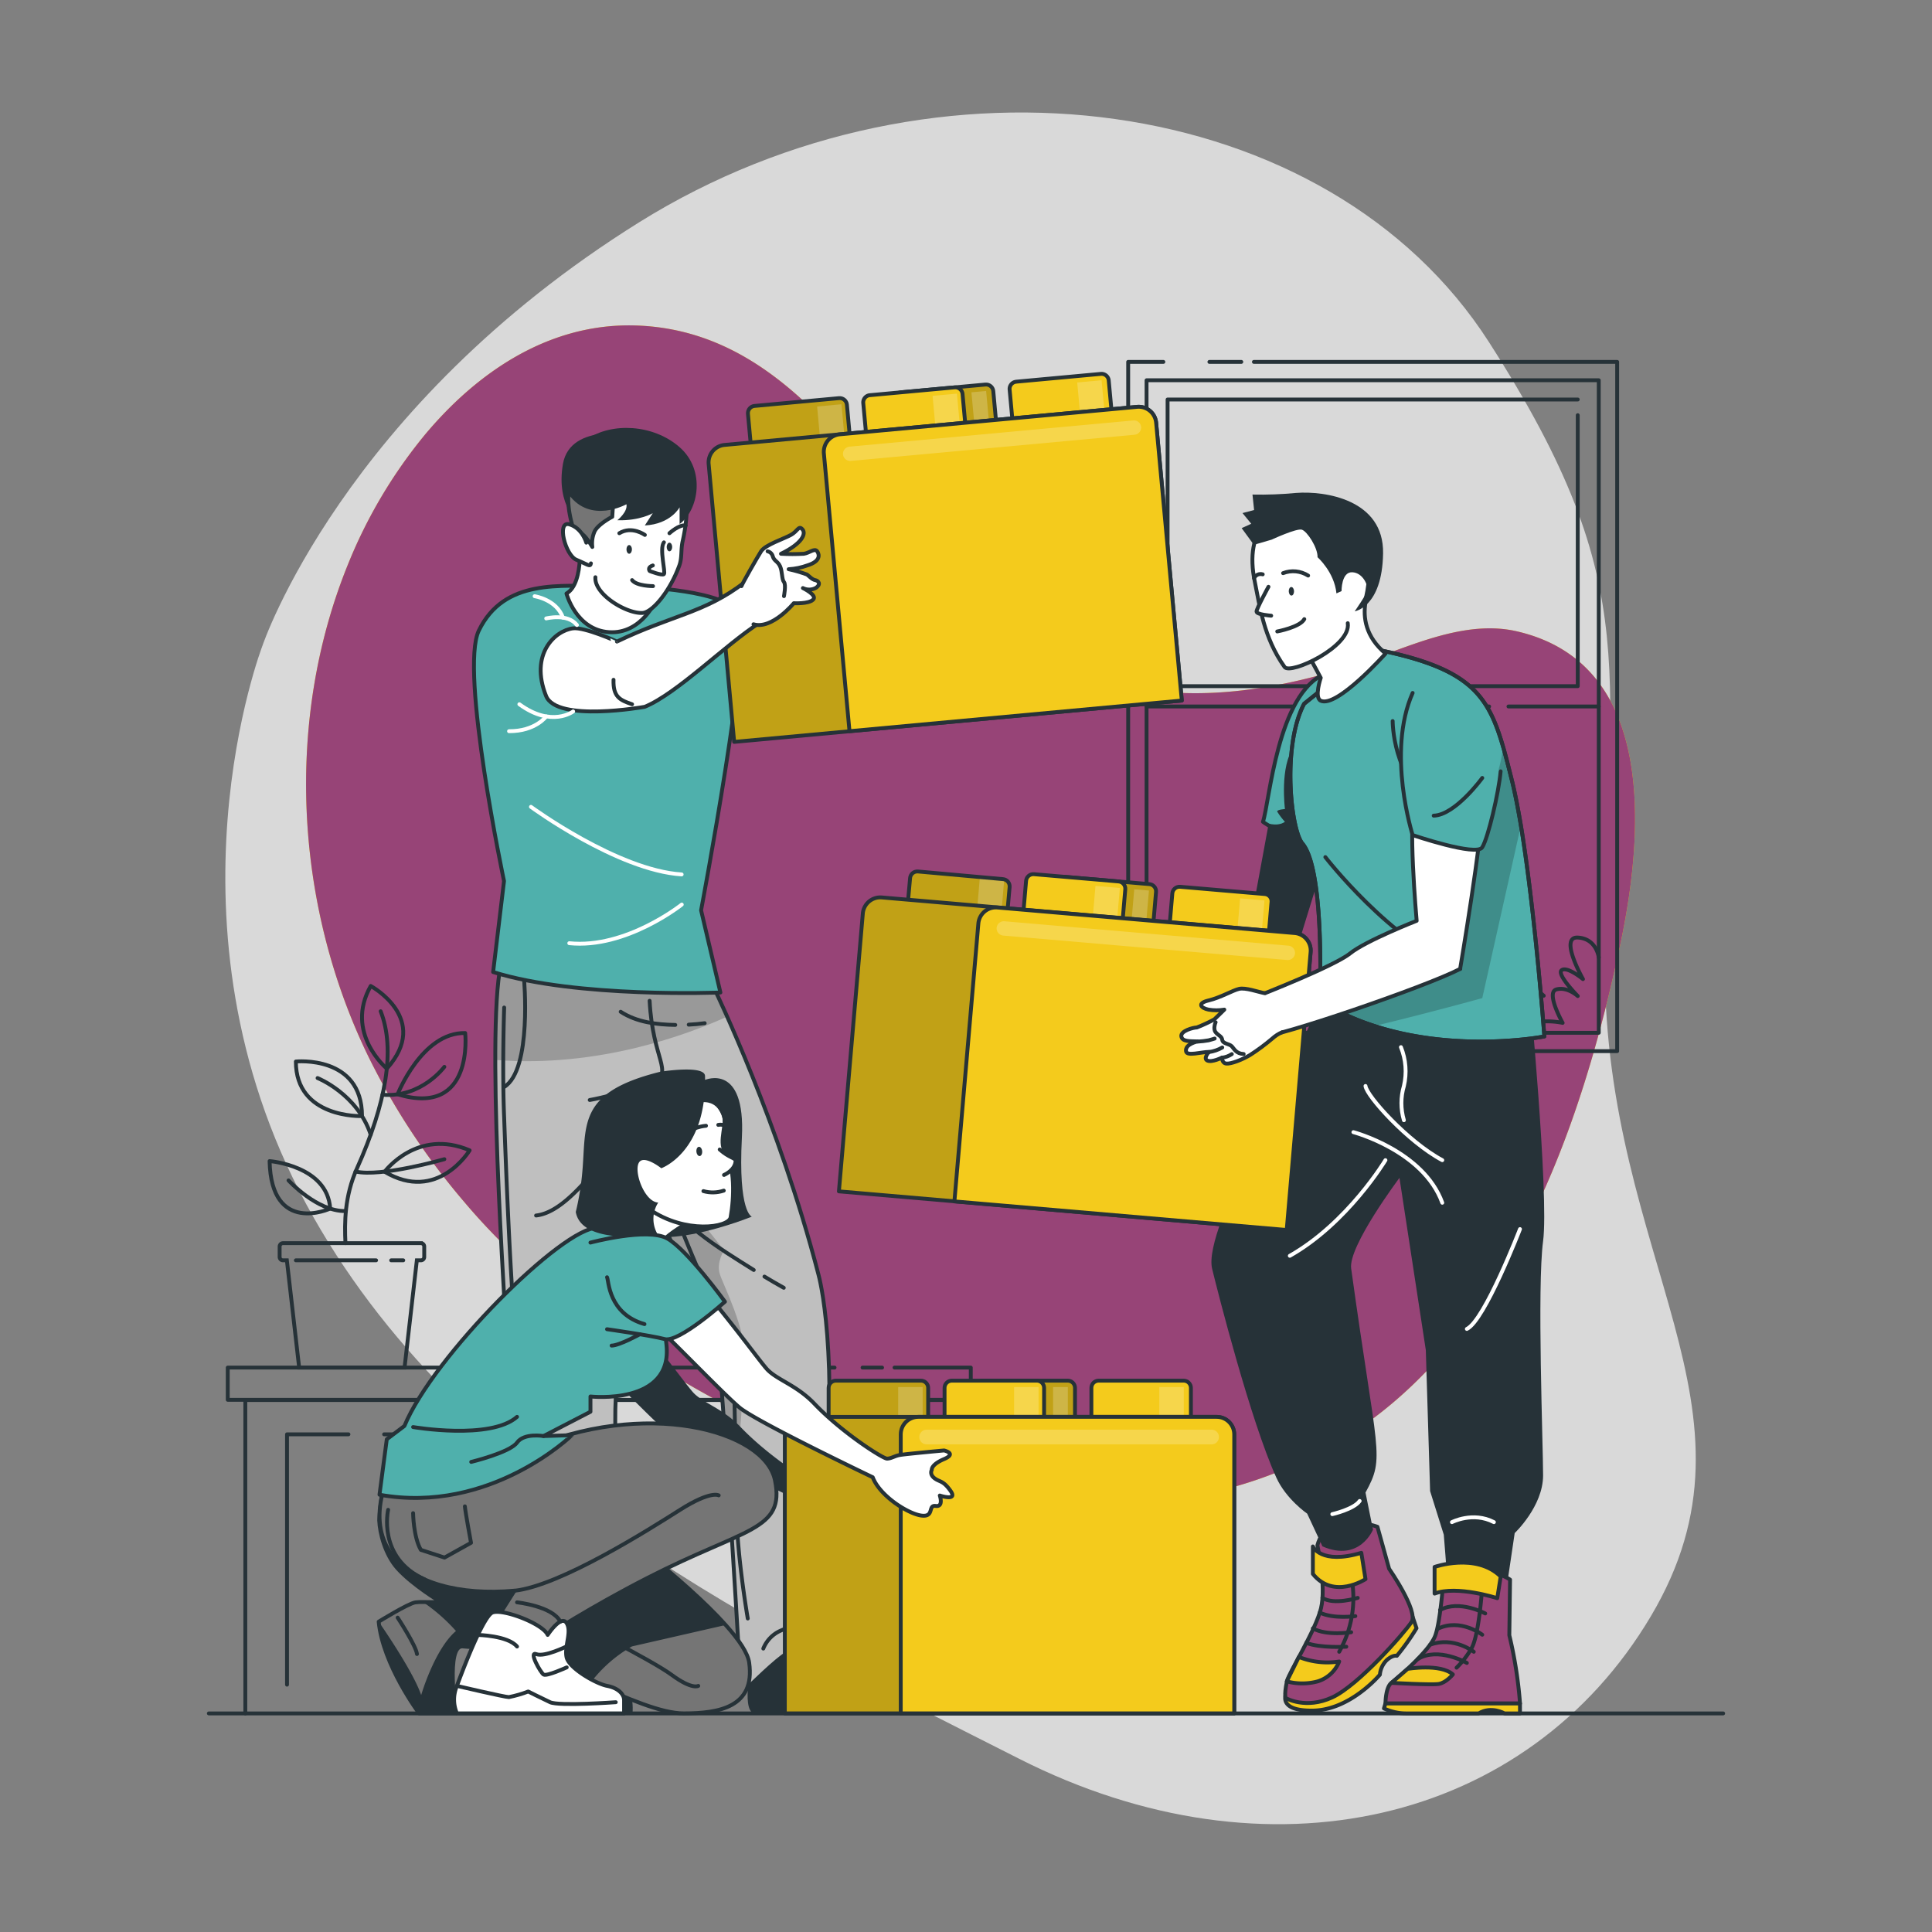 <svg xmlns="http://www.w3.org/2000/svg" id="Calque_1" version="1.1" viewBox="0 0 500 500"><rect x="0" y="0" width="500" height="500" fill="#808080" stroke="none"/><defs><clipPath id="clippath"><path d="M356.48 395.13s-13-4.79-15.54 4.79c0 0 2.32 10.55.93 16.32s-8.39 16.79-8.82 18.88c-.85 4.1-.21 4.38-.21 4.38s5.09 2.94 11.93-.21 18.68-16.71 20.53-19.5-5.8-13.79-5.8-13.79l-3.02-10.87Z" class="st0"/></clipPath><clipPath id="clippath-1"><path d="m237.58 225.54 22 1.98c1.04.09 1.8 1.01 1.71 2.05s-1.41 15.7-1.41 15.7l-25.76-2.32 1.41-15.7c.09-1.04 1.01-1.8 2.05-1.71Z" class="st0"/></clipPath><clipPath id="clippath-2"><path d="m275.55 226.93 21.92 1.88c1.03.09 1.8 1 1.71 2.03l-1.34 15.64-25.67-2.2 1.34-15.64c.09-1.03 1-1.8 2.03-1.71Z" class="st0"/></clipPath><clipPath id="clippath-3"><path d="M339.19 246.39 333 318.32l-115.89-10 6.19-71.92a4.54 4.54 0 0 1 4.91-4.14h.01l106.82 9.18c2.5.2 4.36 2.4 4.15 4.89v.06Z" class="st0"/></clipPath><clipPath id="clippath-4"><path d="M390.8 408.81s-5.54-3.95-17-3.16c0 0-.84 13.75-2.4 17.75s-9.78 10.93-11.31 12.12-1.53 5.34-1.53 5.34h34.82a110.93 110.93 0 0 0-2.77-17.66l.19-14.39Z" class="st0"/></clipPath><clipPath id="clippath-5"><path d="M399.68 268.23s-22.21 4.35-44-2.71a62.885 62.885 0 0 1-14.13-6.52s.06-1.4.1-3.69c.18-8.94.13-31.43-4.58-37-3-3.51-5.35-25.21.44-36.18l17.71-14.24c24.52 4.79 29.7 11.28 33.75 25.28.75 2.56 1.45 5.37 2.23 8.47.85 3.38 1.65 7.51 2.41 12 3.68 22.36 6.07 54.59 6.07 54.59Z" class="st0"/></clipPath><clipPath id="clippath-6"><path d="m181.11 247.91 4 8.48s16.54 34.18 26.67 73.32c.24.93 5.48 19.47 1.28 65.64l2.4 8.1-2.62 13.38s3.94 5.69 3.8 7.55c0 0-9.72 1.81-13 3.55-2.52 1.36-10.09 8.83-10.09 8.83-2.15-.44-2.34-9.12-2.34-9.12s-4.49-77.07-5.78-80.39-9.17-17.64-21.47-50.41c0 0-.28 45.77-3.56 57.35-2.93 10.3.54 39.13.54 39.13l-2 32.09s6.92 7.19 1.31 9.12c0 0-3.75-7.21-14.43-8.85-5.43-.84-12.19 8.8-12.19 8.8-2.38-.76 1-12.87 1-12.87-7.57-57.12-2-46.78-3.5-74.7-1-17.92-6.05-94.58-.09-100.81l50.07 1.81Z" class="st0"/></clipPath><clipPath id="clippath-7"><path d="m195.23 105.06 21.91-2.02c1.03-.1 1.95.67 2.04 1.7l1.44 15.63-25.61 2.36-1.44-15.63c-.09-1.02.64-1.93 1.66-2.04Z" class="st0"/></clipPath><clipPath id="clippath-8"><path d="m233.11 101.54 21.91-2.02c1.03-.1 1.95.67 2.04 1.7l1.44 15.63-25.65 2.37-1.44-15.63c-.1-1.03.67-1.95 1.7-2.04Z" class="st0"/></clipPath><clipPath id="clippath-9"><path d="m299.21 109.42 6.64 71.88L190 192l-6.6-71.9a4.552 4.552 0 0 1 4.11-4.95l106.76-9.85c2.5-.23 4.71 1.61 4.94 4.1v.02Z" class="st0"/></clipPath><clipPath id="clippath-10"><path d="M216.33 357.31h22c1.04 0 1.88.84 1.88 1.88v15.7h-25.76v-15.7c0-1.04.84-1.88 1.88-1.88Z" class="st0"/></clipPath><clipPath id="clippath-11"><path d="M254.33 357.31h22c1.04 0 1.88.84 1.88 1.88v15.7h-25.76v-15.7c0-1.04.84-1.88 1.88-1.88Z" class="st0"/></clipPath><clipPath id="clippath-12"><path d="M319.42 371.23v72.19H203.11v-72.19c0-2.51 2.04-4.55 4.55-4.55h107.21c2.51 0 4.55 2.04 4.55 4.55Z" class="st0"/></clipPath><style>.st0,.st1,.st2,.st3,.st4,.st5,.st6{fill:none}.st1,.st10,.st11,.st12,.st2,.st3,.st4,.st5,.st7,.st8,.st9{stroke:#263238}.st1,.st10,.st11,.st12,.st2,.st3,.st5,.st6,.st7,.st8,.st9{stroke-linecap:round;stroke-linejoin:round}.st12,.st13,.st7,.st8{fill:#f4cb1c}.st2,.st3,.st7,.st8{stroke-width:1px}.st14{opacity:.2}.st14,.st15,.st16,.st17,.st18{isolation:isolate}.st9{fill:#757575}.st11,.st15,.st18,.st19{fill:#fff}.st15,.st17{fill-opacity:.7;opacity:.3}.st20{fill:#263238}.st1{stroke-width:1px}.st21{clip-path:url(#clippath-11)}.st22{clip-path:url(#clippath-10)}.st23{clip-path:url(#clippath-12)}.st24{clip-path:url(#clippath-1)}.st25{clip-path:url(#clippath-3)}.st26{clip-path:url(#clippath-4)}.st27{clip-path:url(#clippath-2)}.st28{clip-path:url(#clippath-7)}.st29{clip-path:url(#clippath-6)}.st30{clip-path:url(#clippath-9)}.st31{clip-path:url(#clippath-8)}.st32{clip-path:url(#clippath-5)}.st16,.st33{fill:#974477}.st10{fill:#4fb0ac}.st4{stroke-miterlimit:10}.st6{stroke:#fff}.st34{fill:#bfbfbf}.st35{clip-path:url(#clippath)}.st18{opacity:.7}</style></defs><g id="freepik--background-simple--inject-2"><path d="M67.93 167.09s-27.88 72 11.3 144.5 119.88 110.8 184.47 143.55c64.59 32.75 131.66 16.8 163.53-36.84s-11.84-91.93-11.9-168.42 11.45-96.74-30-161.36-143.06-78.93-219.9-31-97.5 109.57-97.5 109.57Z" class="st18"/><path d="M110 112.47c13.46-16.08 31.65-28.47 53.33-28.26 37 .46 57 33.21 78.22 58.47 11 13.1 23.49 25.74 39.83 31.9 24.51 9.23 51.81 3.84 75.69-4.73 10.7-3.84 23.37-9.24 35.42-6.48 36.63 8.38 32.82 53.08 26.77 81.39-8.17 38.24-21.45 78.9-48.36 108.24-64.43 70.29-180.38 27.2-238.5-28.89-4.27-4.13-8.36-8.43-12.21-13A179.8 179.8 0 0 1 95 272.74c-18.72-38.95-21.3-86.29-5-126.54 4.89-12.2 11.64-23.58 20-33.73Z" class="st13"/><path d="M110 112.47c13.46-16.08 31.65-28.47 53.33-28.26 37 .46 57 33.21 78.22 58.47 11 13.1 23.49 25.74 39.83 31.9 24.51 9.23 51.81 3.84 75.69-4.73 10.7-3.84 23.37-9.24 35.42-6.48 36.63 8.38 32.82 53.08 26.77 81.39-8.17 38.24-21.45 78.9-48.36 108.24-64.43 70.29-180.38 27.2-238.5-28.89-4.27-4.13-8.36-8.43-12.21-13A179.8 179.8 0 0 1 95 272.74c-18.72-38.95-21.3-86.29-5-126.54 4.89-12.2 11.64-23.58 20-33.73Z" class="st33"/></g><g id="freepik--Floor--inject-2"><path d="M54.05 443.43h391.9" class="st5"/></g><g id="freepik--Window--inject-2"><path d="M291.97 240.8V93.66h9.11M291.97 258.31v-3.9M324.51 93.66h94.01v178.37H291.97M312.99 93.66h8.26" class="st5"/><path d="M296.73 98.41h117.03v168.87H296.73z" class="st5"/><path d="M408.32 107.45v70.13H302.17V173M302.17 162.28v-58.89h106.15M302.17 169.49v-4.45M390.39 182.84h23.37M382.08 182.84h3.31M296.73 182.84h81.41" class="st5"/><path d="M349.36 177.58v-2.42h9.79v1.37h-3.9v1.05M296.93 246s1.63 1.23 2.77 8.67c0 0 2-11.88 4.34-12.06s1.9 7.72 1.9 7.72.4-3.89 2.26-3.71 0 8 0 8 2.24-6.14 4.36-6-1.4 11.12-1.4 11.12 5.44-3.94 7.64-2-1.22 6.78-1.22 6.78 7.8-1.69 9 2.89M326.59 263s3.4-2.23 6.08-1.19c0 0-1.7-2.59 0-4.17s3.88 4.17 3.88 4.17.25-9.65 3.65-9.16 0 9.16 0 9.16 6.07-5.38 7.53-3.51-1 4.7-1 4.7c2.23-.63 4.63-.05 6.32 1.55 0 0 4.07-4.15 8.59-4.75 0 0-3-8.73-1.55-10.49s4.11 7.62 4.11 7.62 1.16-6.1 5-6.58c0 0-3.17-1.72-2.23-4.33s5.31.62 5.31.62-1.8-4.59 1.05-5.85 4 3.84 4 3.84.8-5.34 4.14-5 2.26 6.44 2.26 6.44 3.15-4.88 4.84-4.39c3.37 1 2.35 8.72 2.35 8.72s4.7-3.27 5.92-1.76-4.9 5.81-4.9 5.81 4.67.51 7.58 3.24" class="st5"/><path d="M413.76 247.8s-.54-4.9-5.44-5.16 1.35 10.75 1.35 10.75-4.05-3.35-5.5-2.32 4.15 6.71 4.15 6.71-2.69-2.49-5.52-1.72c-2.83.77 1.61 8.66 1.61 8.66a20.15 20.15 0 0 0-12.41 1.46" class="st5"/></g><g id="freepik--Table--inject-2"><path d="M246.69 399.65v43.52M246.69 385.41v9.32M63.49 443.43v-81.1h183.2v17.8" class="st5"/><path d="M90.18 371.2h-15.9v64.79M235.9 443.17V371.2H99.41M228.28 353.93h-5.05M215.98 353.93H58.94v8.34h192.3v-8.34H231.5M69.77 300.49s15 1.19 15.68 12.29c0 0-15.25 7.02-15.68-12.29ZM99.54 303.25s8.41-11.37 22-5.54c0 0-8.3 13.74-22 5.54ZM120.39 267.35s2.42 21.87-17.49 15.85c0 0 6.32-16.08 17.49-15.85ZM95.94 255.17s15.75 8.5 4.17 21.38c0 0-11.04-9.2-4.17-21.38ZM76.57 274.72s17.12-1.72 17.12 14.12c0 0-17.12.68-17.12-14.12Z" class="st5"/><path d="M89.4 321.73c-.25-5.32-.25-12.16 3-19.39 7.49-16.68 10-30.73 6.11-40.63" class="st5"/><path d="M82.19 279s10.26 4.08 13.75 14.65M115 276.1s-5.93 8.08-16 7.21M115 300s-16.43 4.73-23 3.18M74.67 305.49s7.35 8.06 14.73 7.93" class="st5"/><path d="M108.93 321.73H73.24a.87.87 0 0 0-.87.87v2.71c0 .47.38.86.86.86h1.01l3.18 27.76h27.28l3.18-27.76h1.05c.47 0 .85-.37.86-.84v-2.73c0-.47-.38-.86-.85-.87h-.01Z" class="st4"/><path d="M76.57 326.17h20.76M101.24 326.17h3.12" class="st5"/></g><g id="freepik--character-3--inject-2"><path d="m328.71 211.09-4 21.74-32.62 19.82 4.51 8.28s37.71-11.5 38.63-14.19 9.61-31.18 9.61-31.18l-16.13-4.47Z" class="st20"/><path d="m343 174.33-2.18 26.36-1.15 13.83c-6.29 3.06-12.44-1.54-12.82-1.84h0c1.71-5.02 3.7-33.35 16.15-38.35Z" class="st10"/><path d="m340.78 200.69-1.15 13.83c-6.29 3.06-12.44-1.54-12.82-1.84.27.12 3.58 1.52 5.73 0-.75-.81-1.42-1.7-2-2.64-.13-.52 2-.66 2-.66s-1.4-11.21 2.33-16c1.46-1.82 3.74 1.98 5.91 7.31Z" class="st20"/><path d="m365.59 418.44 1 2.94c-1.52 2.5-3.21 4.89-5.08 7.14 0 0-1-.32-2.64 1.13a6.1 6.1 0 0 0-1.76 3.76s-7.64 9.16-17.33 9.29-6.77-4.75-6.77-4.75l32.58-19.51Z" class="st12"/><path d="M356.48 395.13s-13-4.79-15.54 4.79c0 0 2.32 10.55.93 16.32s-8.39 16.79-8.82 18.88c-.85 4.1-.21 4.38-.21 4.38s5.09 2.94 11.93-.21 18.68-16.71 20.53-19.5-5.8-13.79-5.8-13.79l-3.02-10.87Z" class="st19"/><g class="st35"><path d="M356.48 395.13s-13-4.79-15.54 4.79c0 0 2.32 10.55.93 16.32s-8.39 16.79-8.82 18.88c-.85 4.1-.21 4.38-.21 4.38s5.09 2.94 11.93-.21 18.68-16.71 20.53-19.5-5.8-13.79-5.8-13.79l-3.02-10.87Z" class="st16"/></g><path d="M356.48 395.13s-13-4.79-15.54 4.79c0 0 2.32 10.55.93 16.32s-8.39 16.79-8.82 18.88c-.85 4.1-.21 4.38-.21 4.38s5.09 2.94 11.93-.21 18.68-16.71 20.53-19.5-5.8-13.79-5.8-13.79l-3.02-10.87Z" class="st5"/><path d="M349.83 408.68c1.13 6.45-.02 13.1-3.25 18.8" class="st5"/><path d="M346.58 430a8.74 8.74 0 0 1-5.56 5.14c-2.62.7-5.38.7-8 0l3.12-6.32c3.31 1.32 6.92 1.73 10.44 1.18Z" class="st12"/><path d="M348.42 426.17s-6.8.41-10.35-1M349.68 422.42s-6.36 1-9.91-1M350.76 418.25s-5.57.81-9.21-.91M351.38 413.53s-6.2 1.94-9.13 0" class="st5"/><path d="m352.31 401.87 1.08 6.81s-8.2 5.4-13.62-1.35v-7.11s2.04 4.78 12.54 1.65Z" class="st12"/><path d="M345.19 249c-8.31 26.33-34.1 68.56-31.49 79.37 1.43 5.9 9.94 39.33 16.6 54 2.53 5.61 8 9.36 8 9.36l3.95 8.47c9.63 4.19 13.08-4.33 13.08-4.33l-1.94-9.6c5.16-9.38 3-9.38-3.71-58-.79-5.73 12.5-23.44 12.5-23.44l6.82 44.56 1.11 36.5 3.54 11.28s.88 10.59.8 11.23h15.83l1.72-11.64s7.35-6.93 7.35-14.93-1.58-48.75 0-60.62-3.7-67.21-3.7-67.21l-50.46-5Z" class="st20"/><path d="m237.58 225.54 22 1.98c1.04.09 1.8 1.01 1.71 2.05s-1.41 15.7-1.41 15.7l-25.76-2.32 1.41-15.7c.09-1.04 1.01-1.8 2.05-1.71Z" class="st13"/><g class="st24"><g><path d="m237.58 225.54 22 1.98c1.04.09 1.8 1.01 1.71 2.05s-1.41 15.7-1.41 15.7l-25.76-2.32 1.41-15.7c.09-1.04 1.01-1.8 2.05-1.71Z" class="st17"/><path d="m252.535 239.313 1.083-12.613 6.307.541-1.084 12.614z" class="st15"/></g></g><path d="m237.58 225.54 22 1.98c1.04.09 1.8 1.01 1.71 2.05h0l-1.41 15.7h0l-25.76-2.32h0l1.41-15.7c.09-1.04 1.01-1.8 2.05-1.71h0Z" class="st1"/><path d="m275.55 226.93 21.92 1.88c1.03.09 1.8 1 1.71 2.03s-1.34 15.64-1.34 15.64l-25.67-2.2 1.34-15.64c.09-1.03 1-1.8 2.03-1.71Z" class="st13"/><g class="st27"><g><path d="m275.55 226.93 21.92 1.88c1.03.09 1.8 1 1.71 2.03s-1.34 15.64-1.34 15.64l-25.67-2.2 1.34-15.64c.09-1.03 1-1.8 2.03-1.71Z" class="st17"/><path d="m292.458 242.757 1.083-12.613 3.806.327-1.083 12.613z" class="st15"/></g></g><path d="m275.55 226.93 21.92 1.88c1.03.09 1.8 1 1.71 2.03h0l-1.34 15.64h0l-25.67-2.2h0l1.34-15.64c.09-1.03 1-1.8 2.03-1.71h0Z" class="st2"/><path d="m267.59 226.24 21.92 1.88c1.03.09 1.8 1 1.71 2.03h0l-1.34 15.64h0l-25.67-2.2h0l1.34-15.64c.09-1.03 1-1.8 2.03-1.71ZM305.44 229.5l21.92 1.88c1.03.09 1.8 1 1.71 2.03h0l-1.34 15.63h0l-25.67-2.2h0l1.34-15.64c.09-1.03 1-1.79 2.03-1.7Z" class="st7"/><path d="m282.424 241.883 1.083-12.614 6.307.542-1.084 12.614zM319.855 245.105l1.084-12.614 6.307.542-1.084 12.614z" class="st15"/><path d="M339.19 246.39 333 318.32l-115.89-10 6.19-71.92a4.54 4.54 0 0 1 4.91-4.14h.01l106.82 9.18c2.5.2 4.36 2.4 4.15 4.89v.06Z" class="st13"/><g class="st25"><path d="M339.19 246.39 333 318.32l-115.89-10 6.19-71.92a4.54 4.54 0 0 1 4.91-4.14h.01l106.82 9.18c2.5.2 4.36 2.4 4.15 4.89v.06Z" class="st17"/></g><path d="M339.19 246.39 333 318.32l-115.89-10 6.19-71.92a4.54 4.54 0 0 1 4.91-4.14h.01l106.82 9.18c2.5.2 4.36 2.4 4.15 4.89v.06Z" class="st5"/><path d="M339.19 246.39 333 318.32l-86-7.4 6.2-71.92a4.54 4.54 0 0 1 4.91-4.14h.01l76.93 6.61a4.54 4.54 0 0 1 4.14 4.91v.01Z" class="st12"/><path d="m333.15 248.45-73.51-6.32a1.88 1.88 0 0 1-1.71-2 1.88 1.88 0 0 1 2-1.71l73.51 6.32c1.02.09 1.78.98 1.71 2a1.88 1.88 0 0 1-2 1.71Z" class="st15"/><path d="M390.8 408.81s-5.54-3.95-17-3.16c0 0-.84 13.75-2.4 17.75s-9.78 10.93-11.31 12.12-1.53 5.34-1.53 5.34h34.82a110.93 110.93 0 0 0-2.77-17.66l.19-14.39Z" class="st19"/><g class="st26"><path d="M390.8 408.81s-5.54-3.95-17-3.16c0 0-.84 13.75-2.4 17.75s-9.78 10.93-11.31 12.12-1.53 5.34-1.53 5.34h34.82a110.93 110.93 0 0 0-2.77-17.66l.19-14.39Z" class="st16"/></g><path d="M390.8 408.81s-5.54-3.95-17-3.16c0 0-.84 13.75-2.4 17.75s-9.78 10.93-11.31 12.12-1.53 5.34-1.53 5.34h34.82a110.93 110.93 0 0 0-2.77-17.66l.19-14.39Z" class="st5"/><path d="M383.61 410.59s-.82 12.66-2.79 16a22.879 22.879 0 0 1-3.86 5" class="st5"/><path d="M376 433.34s-1.75 2.18-3.69 2.47-12.19-.29-12.19-.29l4.18-3.62s8.5-1.43 11.7 1.44Z" class="st12"/><path d="M379.62 430.37s-7.42-4.26-12.71-1M381.41 427.48s-5.18-4.05-11.29-1.83M383.61 423.07s-5.58-4.34-11.46-1.58M384.37 417.56s-6.77-3.64-11.69-.88" class="st5"/><path d="M393.37 440.86v2.57h-4s-3.43-2-6.69 0H363.9c-1.98 0-3.94-.45-5.74-1.29l.39-1.28h34.82ZM388.38 408l-.89 5.61s-10.45-3.39-16.22-1.19v-6.9s10.73-3.76 17.11 2.48Z" class="st12"/><path d="M399.68 268.23s-22.21 4.35-44-2.71a62.885 62.885 0 0 1-14.13-6.52s.06-1.4.1-3.69c.18-8.94.13-31.43-4.58-37-3-3.51-5.35-25.21.44-36.18l17.71-14.24c24.52 4.79 29.7 11.28 33.75 25.28.75 2.56 1.45 5.37 2.23 8.47.85 3.38 1.65 7.51 2.41 12 3.68 22.36 6.07 54.59 6.07 54.59Z" class="st10"/><g class="st32"><path d="m393.61 213.64-10 44.67s-14.45 4-27.92 7.21a63.162 63.162 0 0 1-14.14-6.52s.06-1.4.1-3.69c12.1-6.19 29.76-15.29 29.62-15.72-.23-.67 0-24 0-24s16-3.71 17.7-22.45c.75 2.56 1.45 5.37 2.23 8.47.85 3.39 1.65 7.49 2.41 12.03Z" class="st14"/></g><path d="M399.68 268.23s-22.21 4.35-44-2.71a62.885 62.885 0 0 1-14.13-6.52s.06-1.4.1-3.69c.18-8.94.13-31.43-4.58-37-3-3.51-5.35-25.21.44-36.18l17.71-14.24c24.52 4.79 29.7 11.28 33.75 25.28.75 2.56 1.45 5.37 2.23 8.47.85 3.38 1.65 7.51 2.41 12 3.68 22.36 6.07 54.59 6.07 54.59Z" class="st5"/><path d="M356 149.2s-7.82 11.2 2.58 19.94c0 0-12.62 14.16-16.77 12.21-1.75-.82 0-5.93 0-5.93l-7.32-13.54L356 149.2Z" class="st11"/><path d="M353.45 155c2.44-10.67 1.27-26.56-13.68-25.15-10.48 1-17.95 6.8-15 20.86 1.23 5.93 2.24 14.33 7.68 21.91 1.51 2.1 17.31-5.33 16.35-11.34" class="st11"/><path d="M332.06 148.33c2.14-.83 4.54-.59 6.48.63M324.54 149.64c.4-.85 1.36-1.27 2.25-1" class="st5"/><path d="M328.28 151.86s-3.08 5.61-3.09 6.41 3.79 1.07 3.79 1.07" class="st11"/><path d="M334.9 153c0 .61-.27 1.11-.65 1.13s-.7-.48-.72-1.09.27-1.11.65-1.12.7.49.72 1.08Z" class="st20"/><path d="M330.55 163.42s5.91-1.11 7-3.19" class="st5"/><path d="m324.5 141 4.6-1.34s6.45-3 7.82-2.58 4.15 4.69 4.06 7.13c0 0 4.34 3.82 4.89 9.36l1.32-.6s-.07-5 2.77-4.87 4.12 3.53 3.93 4.6-3.3 5.51-3.3 5.51 7.12-1.06 7.35-15-15.05-16.21-22.48-15.64c-3.76.36-7.54.5-11.32.42l.42 4-3 .79 2.26 2.77-2.48 1.13 3.16 4.32Z" class="st20"/><path d="M350.26 293s18.1 4.79 23 18.27M358.55 300.25s-9.78 16.29-24.75 24.75M344.8 391.86s5.56-1.25 7.08-3.41M375.76 393.93s5.44-2.82 10.86 0M393.37 318.09s-9.13 23.65-13.75 25.84M353.39 281.05c.25 2.57 11 14.48 19.87 19.2M362.56 271c1.29 3.19 1.56 6.7.77 10.05-.86 2.89-.86 5.97 0 8.86" class="st6"/><path d="M343 221.82s16.83 21.78 34.92 28.93M360.42 186.61s-.06 14.81 10.62 21.49" class="st5"/><path d="M366.43 208.22c-2.26 2.22.2 30.08.2 30.08s-13.13 5.14-17.24 8.45-23.58 10.91-23.58 10.91-3 10.22.74 10.57 42.47-12.85 51.33-17.48c0 0 5.77-34 5.73-42.65" class="st11"/><path d="M327.35 257.05c-1.8-.34-5-1.52-6.68-1.13-1.68.39-4.75 2.24-7.91 3s-1.85 2 0 2.37c1.35.23 2.74.23 4.09 0l-2.57 2.51c-1.47.8-2.99 1.5-4.55 2.11-.93 0-4.22.89-4 2.29s2.11 1.24 4.22 1.32c0 0-3.36.67-3 2.58.22 1.31 4 .13 5.93.13 0 0-1.58 1.72-.4 2.25s3.8-.79 3.8-.79-.1 1.42 1.08 1.56 4.15-1 6.17-2.22c1.99-1.28 3.89-2.69 5.7-4.22.76-.7 1.64-1.27 2.59-1.68" class="st11"/><path d="M310 269.56c.93-.05 1.85-.16 2.77-.32.79-.2 1.58-.46 1.58-.46M312.89 272.27c1.21-.17 2.37-.57 3.43-1.18M316.29 273.73c.89-.11 1.75-.43 2.5-.93M314.6 264.56s-.72 1.65 0 2.57 1.59 1 1.72 2 1.85 1 2.47 1.65 1.09 1.9 3.07 2" class="st5"/><path d="M365.59 179.33c-6.81 15.41 0 36.79 0 36.79s16.48 5.6 18 3.19 4.3-14.23 4.77-19.69" class="st10"/><path d="M383.61 201.33s-7 9.63-12.57 9.76" class="st5"/></g><g id="freepik--character-2--inject-2"><path d="M133.41 443.43s-1.71-6.53.29-8.95c3.58-4.34-.44-8 3.16-9.49l1.51 1.75c.29-1.77-.55-7.18 6.13-7.88 8.08-.85 8.23 5 8.67 7l-.14-2.71c3.45 0 1.66 3.44 6.88 9.06 2.77 3.07 4.14 7.14 3.78 11.26l-30.28-.04ZM195 443.43c-3.25-1.45-.27-13.71-.27-13.71s-4.37-2.93 0-6c3.44 2.92 8.22 3.69 12.41 2 0 0 .85-8.2 6-7.15 0 0 1.32 5.2 4.33 8.17 8.15 8 18.68 9 20.44 12.84.53 1.16-.11 3.81-.11 3.81l-42.8.04Z" class="st20"/><path d="m181.11 247.91 4 8.48s16.54 34.18 26.67 73.32c.24.93 5.48 19.47 1.28 65.64l2.4 8.1-2.62 13.38s3.94 5.69 3.8 7.55c0 0-9.72 1.81-13 3.55-2.52 1.36-10.09 8.83-10.09 8.83-2.15-.44-2.34-9.12-2.34-9.12s-4.49-77.07-5.78-80.39-9.17-17.64-21.47-50.41c0 0-.28 45.77-3.56 57.35-2.93 10.3.54 39.13.54 39.13l-2 32.09s6.92 7.19 1.31 9.12c0 0-3.75-7.21-14.43-8.85-5.43-.84-12.19 8.8-12.19 8.8-2.38-.76 1-12.87 1-12.87-7.57-57.12-2-46.78-3.5-74.7-1-17.92-6.05-94.58-.09-100.81l50.07 1.81Z" class="st34"/><g class="st29"><g><path d="M128.26 274.31c26.74 2.1 49.89-6.65 59.94-11.22-1.91-4.28-3.08-6.7-3.08-6.7l-4-8.47-50-1.82c-2.12 2.25-2.87 13.68-2.86 28.21ZM164.23 297.43c12.17 32.35 20 46.51 21.26 49.81.73 1.92 2.52 28.09 3.92 50.05 1.6-20 3.25-41.07 3.39-45.2.3-8.24-5.65-19.53-6.54-22.45s1.12-6.08 1.12-6.08l-10.7-13.5c.36-4.58-5.31-24.57-5.31-24.57-3.37 3.19-6.37 9.98-7.14 11.94Z" class="st14"/></g></g><path d="m181.11 247.91 4 8.48s16.54 34.18 26.67 73.32c.24.93 5.48 19.47 1.28 65.64l2.4 8.1-2.62 13.38s3.94 5.69 3.8 7.55c0 0-9.72 1.81-13 3.55-2.52 1.36-10.09 8.83-10.09 8.83-2.15-.44-2.34-9.12-2.34-9.12s-4.49-77.07-5.78-80.39-9.17-17.64-21.47-50.41c0 0-.28 45.77-3.56 57.35-2.93 10.3.54 39.13.54 39.13l-2 32.09s6.92 7.19 1.31 9.12c0 0-3.75-7.21-14.43-8.85-5.43-.84-12.19 8.8-12.19 8.8-2.38-.76 1-12.87 1-12.87-7.57-57.12-2-46.78-3.5-74.7-1-17.92-6.05-94.58-.09-100.81l50.07 1.81Z" class="st5"/><path d="M164 296.84s6.11-11.79 11.32-15.08M177.62 277.94s-18.56 5.65-25 6.74" class="st5"/><path d="M168.12 259c.8 15.45 6.25 18.08 1 21.45 0 0 .15 7.23-2.47 11.81M135.6 253.09s2.19 23.75-5.12 28.22" class="st5"/><path d="M130.48 260.75s-.55 15.81 0 28.55c0 0 1.83 53.85 3.66 60.61s-2.82 17-2.42 46.22M148 419a7.544 7.544 0 0 0-5.11.68M159 425.41a28.118 28.118 0 0 0-7.86-5.39M156 300.57c-4.1 4.6-10.6 13.27-17.26 14M162.27 293.09c-1.26 1.59-2.56 3.15-3.88 4.7M156.43 346.91s-9.32 12.69-14.43 13.42M167.39 294.55s16.6 46.23 22.37 50.79c0 0 .65 34 .84 45.87s2.92 27.65 2.92 27.65M211.24 418.52s-6.39 2.21-9.5 3.62a8.57 8.57 0 0 0-4.2 4.51" class="st5"/><path d="M195.07 328.67c-8.91-5.59-20.66-12.58-25.4-22.43M202.84 333.28c-1.69-.93-3.35-1.9-5-2.9M174.76 265.25c-4.79-.07-10-.7-14.13-3.41M182.37 264.8c-1.37.19-2.75.31-4.13.38" class="st5"/><path d="M191.26 158.64c-3.66-5.54-22.31-6.95-34.28-6.95s-26.5-2-33.06 11.5c-5 10.31 6.52 64.83 6.52 64.83l-2.82 23.54c21.68 6.8 58.82 5.3 58.82 5.3l-5-21.28s13.48-71.41 9.82-76.94Z" class="st10"/><path d="M149.87 138s1.61 12.83-3.27 15.6c0 0 2.44 9.41 11 10s12.34-8.6 12.34-8.6l-20.07-17Z" class="st11"/><path d="m195.23 105.06 21.91-2.02c1.03-.1 1.95.67 2.04 1.7l1.44 15.63-25.61 2.36-1.44-15.63c-.09-1.02.64-1.93 1.66-2.04Z" class="st13"/><g class="st28"><g><path d="m195.23 105.06 21.91-2.02c1.03-.1 1.95.67 2.04 1.7l1.44 15.63-25.61 2.36-1.44-15.63c-.09-1.02.64-1.93 1.66-2.04Z" class="st17"/><path d="m211.467 105.201 6.303-.581 1.163 12.606-6.303.581z" class="st15"/></g></g><path d="m195.23 105.06 21.91-2.02c1.03-.1 1.95.67 2.04 1.7h0l1.44 15.63h0l-25.61 2.36h0l-1.44-15.63c-.09-1.02.64-1.93 1.66-2.04Z" class="st3"/><path d="m233.11 101.54 21.91-2.02c1.03-.1 1.95.67 2.04 1.7l1.44 15.63-25.65 2.37-1.44-15.63c-.1-1.03.67-1.95 1.7-2.04Z" class="st13"/><g class="st31"><g><path d="m233.11 101.54 21.91-2.02c1.03-.1 1.95.67 2.04 1.7l1.44 15.63-25.65 2.37-1.44-15.63c-.1-1.03.67-1.95 1.7-2.04Z" class="st17"/><path d="m251.402 101.528 3.804-.35 1.163 12.606-3.804.35z" class="st15"/></g></g><path d="m233.11 101.54 21.91-2.02c1.03-.1 1.95.67 2.04 1.7h0l1.44 15.63h0l-25.65 2.37h0l-1.44-15.63c-.1-1.03.67-1.95 1.7-2.04h0Z" class="st3"/><path d="m225.15 102.27 21.91-2.02c1.03-.1 1.95.67 2.04 1.7h0l1.44 15.63h0l-25.69 2.37h0l-1.44-15.63a1.89 1.89 0 0 1 1.7-2.05h.04ZM262.99 98.78l21.91-2.02c1.03-.1 1.95.67 2.04 1.7h0l1.44 15.63h0l-25.65 2.37h0l-1.44-15.63c-.1-1.03.67-1.95 1.7-2.04h0Z" class="st8"/><path d="m241.348 102.448 6.303-.581 1.163 12.606-6.303.582zM278.782 98.985l6.303-.582 1.163 12.607-6.303.581z" class="st15"/><path d="m299.21 109.42 6.64 71.88L190 192l-6.6-71.9a4.552 4.552 0 0 1 4.11-4.95l106.76-9.85c2.5-.23 4.71 1.61 4.94 4.1v.02Z" class="st13"/><g class="st30"><path d="m299.21 109.42 6.64 71.88L190 192l-6.6-71.9a4.552 4.552 0 0 1 4.11-4.95l106.76-9.85c2.5-.23 4.71 1.61 4.94 4.1v.02Z" class="st17"/></g><path d="m299.21 109.42 6.64 71.88L190 192l-6.6-71.9a4.552 4.552 0 0 1 4.11-4.95l106.76-9.85c2.5-.23 4.71 1.61 4.94 4.1v.02Z" class="st5"/><path d="m299.21 109.42 6.64 71.88-86 7.93-6.63-71.88a4.552 4.552 0 0 1 4.11-4.95l76.89-7.1a4.53 4.53 0 0 1 4.98 4.05v.07Z" class="st12"/><path d="m293.64 112.51-73.47 6.78c-1.02.07-1.9-.68-2-1.7a1.87 1.87 0 0 1 1.69-2l73.47-6.78c1.02-.07 1.9.68 2 1.7.06 1.01-.68 1.89-1.69 2Z" class="st15"/><path d="M164.54 112.56s-16.95-3.4-18.85 7.51c-1.9 10.91 4.31 15.55 4.31 15.55l14.54-23.06Z" class="st20"/><path d="M150 141.61a29.388 29.388 0 0 1-.87-16.89c1.66-7 10-16.63 22.65-7.88 6.51 4.51 6.91 14.3 4.88 23.26-.48 2.14-.12 4.23-.83 6.2-2.5 6.9-7.07 12.21-9.57 12.33-4.17.21-12.51-4.84-12.17-9.24" class="st11"/><path d="M166.89 138.44s-3.37-2.44-6.61-.44M173.25 138s2.55-2.34 4.21-2" class="st5"/><path d="M162.13 142.18c0 .62.31 1.13.7 1.13s.71-.51.71-1.13-.32-1.12-.71-1.12-.7.5-.7 1.12Z" class="st20"/><ellipse cx="173.25" cy="141.56" class="st20" rx=".71" ry="1.12"/><path d="M171.82 140.36c-1.24 1.62.5 7.79 0 8.23s-3.68-.81-3.68-.81-.74-.94.81-1.44M169 151.69s-4.27 0-5.41-1.56" class="st5"/><path d="m158.78 128.58-.33 5.16s-3.66 1.89-4.58 3.81a7.628 7.628 0 0 0-.58 4s-2.22-3.88-3.42-3.56c-.43.11-.43 1.74-.43 1.74s-5-11.16-.48-17.06 9.82 5.91 9.82 5.91Z" class="st9"/><path d="M151.73 140.44s-1-3.75-4.37-4.74-1.06 8 1.81 9.17 3.59 2 3.76.93" class="st11"/><path d="M147.14 127.93c-.28-.38-1.52-10 4.83-14.32s17.08-3.86 23.91 2.12 4.89 16.35 0 19.89v-4.33s-2.25 4.34-9 4.7l2.06-3.18s-3.32 2-9.17 1.83c0 0 2.75-2.19 2.35-4.14 0 0-9.28 5.23-14.98-2.57Z" class="st20"/><path d="M148.33 162.61c-4.68.56-11.34 6.67-7 17.52 2.77 6.88 25.53 2.79 25.53 2.79 8.44-3.48 20.77-16 29.82-21.81 0 0-1.91-12-4.11-10.3-10.23 7.83-18.64 8.37-32.91 15.23.03-.04-8.39-3.78-11.33-3.43Z" class="st11"/><path d="M158.78 175.93c-.14 4.48 1.7 5.27 4.8 6.33M191.89 151.69c.21-.65 4-7.31 5.07-9s5.85-3.22 7.7-4.24 2-2.57 3-1.46 0 3.64-5.54 6.33c1.97.11 3.94.11 5.91 0 1.48-.22 2.8-1.56 3.46-.63s.79 2.6-2.51 3.62c-1.57.57-3.21.91-4.88 1 1.61.34 3.2.81 4.75 1.38.53.39 1.32 1.3 2.11 1.44s1.65 1 .2 2c-1.04.58-2.31.6-3.37.06 0 0 3.83 1.85 2.64 3s-5 .92-5 .92-5.65 6.89-10.43 5.45" class="st11"/><path d="M198.66 142.68c.66.15 1.18.66 1.34 1.32.33 1.18 1.3 1.25 1.89 2.57s.42 3.36 1 4.06 0 3.65 0 3.65" class="st5"/><path d="M149.31 161.76c-2.45-3.12-7.95-1.71-7.95-1.71" class="st6"/><path d="M138.36 154.3s5.66.83 7.33 5.54M148.33 184.12s-5.52 4.27-13.92-1.86" class="st6"/><path d="M141.36 185.41s-2.8 3.87-9.62 3.82M176.44 234.1s-14.44 11.51-29.11 10M137.41 208.81s22.41 16.44 39 17.49" class="st6"/></g><g id="freepik--character-1--inject-2"><path d="M138 330.51a17.11 17.11 0 0 1 12.65-1.58c7.31 1.84 26.3 29 28.94 31.65s7.58 4 12.13 8.79c7.2 7.51 17.67 14.15 18.73 14.15s1.91-.66 3.23-.92 11.54-1.19 11.54-1.19 3.43.76 0 2.23-3.17 2.78-3.17 2.78-.69 1.11.69 2.17 2.19.48 4.16 3.27-2.78 1.21-2.78 1.21 1.05 3-1.06 2.7-.26 2.93-3.69 2.49-10.77-5.07-12.61-9.92c0 0-29.94-14.31-34.42-18S149 346.86 147.71 346.6" class="st20"/><path d="M216.33 357.31h22c1.04 0 1.88.84 1.88 1.88v15.7h-25.76v-15.7c0-1.04.84-1.88 1.88-1.88Z" class="st13"/><g class="st22"><g><path d="M216.33 357.31h22c1.04 0 1.88.84 1.88 1.88v15.7h-25.76v-15.7c0-1.04.84-1.88 1.88-1.88Z" class="st17"/><path d="M232.45 358.97h6.33v12.66h-6.33z" class="st15"/></g></g><path d="M216.33 357.31h22c1.04 0 1.88.84 1.88 1.88h0v15.7h-25.76v-15.7c0-1.04.84-1.88 1.88-1.88h0Z" class="st5"/><path d="M254.33 357.31h22c1.04 0 1.88.84 1.88 1.88v15.7h-25.76v-15.7c0-1.04.84-1.88 1.88-1.88Z" class="st13"/><g class="st21"><g><path d="M254.33 357.31h22c1.04 0 1.88.84 1.88 1.88v15.7h-25.76v-15.7c0-1.04.84-1.88 1.88-1.88Z" class="st17"/><path d="M272.54 358.97h3.82v12.66h-3.82z" class="st15"/></g></g><path d="M254.33 357.31h22c1.04 0 1.88.84 1.88 1.88h0v15.7h-25.76v-15.7c0-1.04.84-1.88 1.88-1.88h0Z" class="st5"/><path d="M246.33 357.31h22c1.04 0 1.88.84 1.88 1.88h0v15.7h-25.76v-15.7c0-1.04.84-1.88 1.88-1.88h0ZM284.33 357.31h22c1.04 0 1.88.84 1.88 1.88h0v15.7h-25.76v-15.7c0-1.04.84-1.88 1.88-1.88Z" class="st12"/><path d="M262.45 358.97h6.33v12.66h-6.33zM300.03 358.97h6.33v12.66h-6.33z" class="st15"/><path d="M319.42 371.23v72.19H203.11v-72.19c0-2.51 2.04-4.55 4.55-4.55h107.21c2.51 0 4.55 2.04 4.55 4.55Z" class="st13"/><g class="st23"><path d="M319.42 371.23v72.19H203.11v-72.19c0-2.51 2.04-4.55 4.55-4.55h107.21c2.51 0 4.55 2.04 4.55 4.55Z" class="st17"/></g><path d="M319.42 371.23v72.19H203.11v-72.19c0-2.51 2.04-4.55 4.55-4.55h107.21c2.51 0 4.55 2.04 4.55 4.55h0Z" class="st5"/><path d="M319.42 371.23v72.19h-86.31v-72.19c0-2.51 2.04-4.55 4.55-4.55h77.21c2.51 0 4.55 2.04 4.55 4.55h0Z" class="st12"/><path d="M313.58 373.8H239.8c-1.04 0-1.88-.84-1.88-1.88-.02-1.04.8-1.9 1.84-1.92H313.58c1.04 0 1.88.84 1.88 1.88.02 1.04-.8 1.9-1.84 1.92h-.04Z" class="st15"/><path d="M177 443.42c-6 0-14.43-3.86-24.14-7.94-10.07-4.24-21.54-8.72-33.18-9.39-4.34-.25-1.71 17.33-1.71 17.33h-9.5S99.09 430.9 98 419.69c0 0 7.66-4.73 9.5-5 .63-.07 1.27-.1 1.91-.09 2.06 0 4.81.09 4.81.09h0c-.44-.26-7.45-4.48-11.32-8.77-3.19-3.54-4.65-9.13-4.76-12.47.12-2.21.37-4.41.73-6.6l49.92.83s.54.38 1.5 1.09c5.79 4.22 26.95 19.94 37.53 31.79 3.42 3.83 5.73 7.25 6.07 9.75 1.59 11.53-7.84 13.11-16.89 13.11Z" class="st9"/><path d="m187.83 420.54-24.28 5.55c-4.16 2.38-7.8 5.57-10.71 9.39-10.07-4.24-21.54-8.72-33.18-9.39-4.34-.25-1.71 17.33-1.71 17.33h-9.5S99.09 430.9 98 419.69c0 0 8.84 12.6 11 19 0 0 3.43-11.84 9-16.59a45.883 45.883 0 0 0-8.51-7.47c2.06 0 4.81.09 4.81.09-.44-.26-7.45-4.48-11.32-8.77-3.19-3.54-4.48-9.14-4.76-12.47-.14-1.64.06-6.6.06-6.6s37.23 5.31 52.09 1.92c5.72 4.2 26.88 19.89 37.46 31.74Z" class="st20"/><path d="M148.8 419.69s19.78 9.91 25.06 13.79 6.85 2.83 6.85 2.83M102.91 418.64s4.75 7.25 5 9.42" class="st5"/><path d="M182.47 279.48s10.53-4.58 9.53 14.9 2.57 20.48 2.57 20.48-26.5 10.88-33.23 1.58-.34-34.75 21.13-36.96Z" class="st20"/><path d="M181 314.86s-10.9 5.14-11.89 9.89-14.64-2.4-14.64-2.4l9.89-14.22 16.64 6.73Z" class="st11"/><path d="M109.53 367c-25 31.84-4.71 47.2 23.63 44.66l-5.68 9 14.26 2.47s10.93-7.14 25.83-14.77c25.36-13 35.61-12.22 33-25.23s-33.69-21.45-64.85-7.74c-.03-.01-16.95-20.11-26.19-8.39Z" class="st9"/><path d="M118.25 436.31s6.51-18 9.23-19c2.72-1 13 2.9 14.26 5.8 0 0 3.47-5.32 4.89-3.06s-.63 6 0 8.86 7.66 6.86 10.47 7.39 4.41 2.11 4.41 3.69v3.43h-43.26a9.05 9.05 0 0 1 0-7.11Z" class="st11"/><path d="M146.63 426.09s-5.73 2.83-7.82 2 1.07 4.75 1.86 5.28 6-1.85 6-1.85M123.66 423.12s7.78.15 10.15 3M118.25 436.31s12.4 2.9 13.45 2.9c1.71-.34 3.38-.82 5-1.45 0 0 3.4 1.71 5.66 2.77s17 0 17 0M133.16 411.68C145 410.4 168 395.81 176 390.74s10-3.74 10-3.74" class="st5"/><path d="m98.21 386.83 1.89-14.35 4.56-3.44c7.39-17.93 40.87-51.42 50-51.31 13.71.16 16.13 14.55 17.82 30.3s-19.67 13.38-19.67 13.38v3.95l-12.15 6.29 7.36-.23S126.85 392 98.21 386.83Z" class="st10"/><path d="M157.55 290c2.87-9 16-11.4 20.72-9.93 3.87 1.51 7.05 4.41 8.91 8.13 1.2 2.59-1.31 7.17.48 9.84 2.56 3.83 2.34 11.91 1.42 17-.5 2.7-11.73 4.3-20.91-2-9.86-6.82-13.4-14.38-10.62-23.04Z" class="st11"/><path d="M170.82 277.38s11.56-1.88 11.64 1.09c.51 19.73-11.32 23.87-11.32 23.87s-4.83-3.85-5.91-1.21 1.7 9.94 5.12 10.09a7.819 7.819 0 0 0-.14 8.24s-19.58 3.27-21.2-5.8c.76-3.15 1.3-6.35 1.62-9.58 1.27-12.71-1.7-21.26 20.19-26.7Z" class="st20"/><path d="M186.26 297.49c2.41 2.17 4.14 2.17 4.11 2.95-.09 2.43-3 3.64-3 3.64" class="st11"/><path d="M187.31 308.13c-1.7.58-3.54.62-5.27.13" class="st5"/><path d="M180.9 285.38s7.69-2.23 6.28 10.25c0 0 3.2-4.35 3.19-9.24 0-8.47-11.33-6.77-11.33-6.77l1.48 6" class="st20"/><path d="M187.89 291.49c-.59-.39-1.31-.52-2-.37M182.71 291.35s-4.13.24-5.92 3" class="st5"/><path d="M181.72 297.92c.06.66-.22 1.23-.63 1.27s-.79-.47-.86-1.13.22-1.23.63-1.27.8.47.86 1.13Z" class="st20"/><path d="M133.81 414.68s9.2 1 11.2 5" class="st5"/><path d="M157.1 324.48a17.11 17.11 0 0 1 12.65-1.58c7.32 1.85 26.3 29 28.94 31.65s7.58 4 12.13 8.79c7.2 7.51 17.67 14.15 18.73 14.15s1.91-.66 3.23-.92 11.54-1.19 11.54-1.19 3.43.77 0 2.23-3.17 2.79-3.17 2.79-.68 1.1.69 2.16 2.19.48 4.16 3.27-2.78 1.21-2.78 1.21 1.05 3-1.06 2.7-.26 2.93-3.69 2.49-10.77-5.07-12.61-9.92c0 0-29.94-14.31-34.42-18s-23.32-23.48-24.65-23.74" class="st11"/><path d="M152.8 321.58s14.76-3.95 19.91-1.05 14.91 16.35 14.91 16.35-11.9 10.65-15.58 9.68S157.1 344 157.1 344" class="st10"/><path d="M165.6 345.3s-5.35 2.94-7.32 2.94M157.1 330.55c.45.79.3 9.44 9.69 12.13M106.91 369.32s20 3.43 26.9-2.64M140.65 371.65s-5-.88-6.84 1.69-11.86 5-11.86 5M100.45 390.74s-2.89 12.46 9.44 18M106.91 391.6s.07 6.14 2 9.5l6.13 2 6.86-3.82s-1.46-7.85-1.59-9.44" class="st5"/></g></svg>